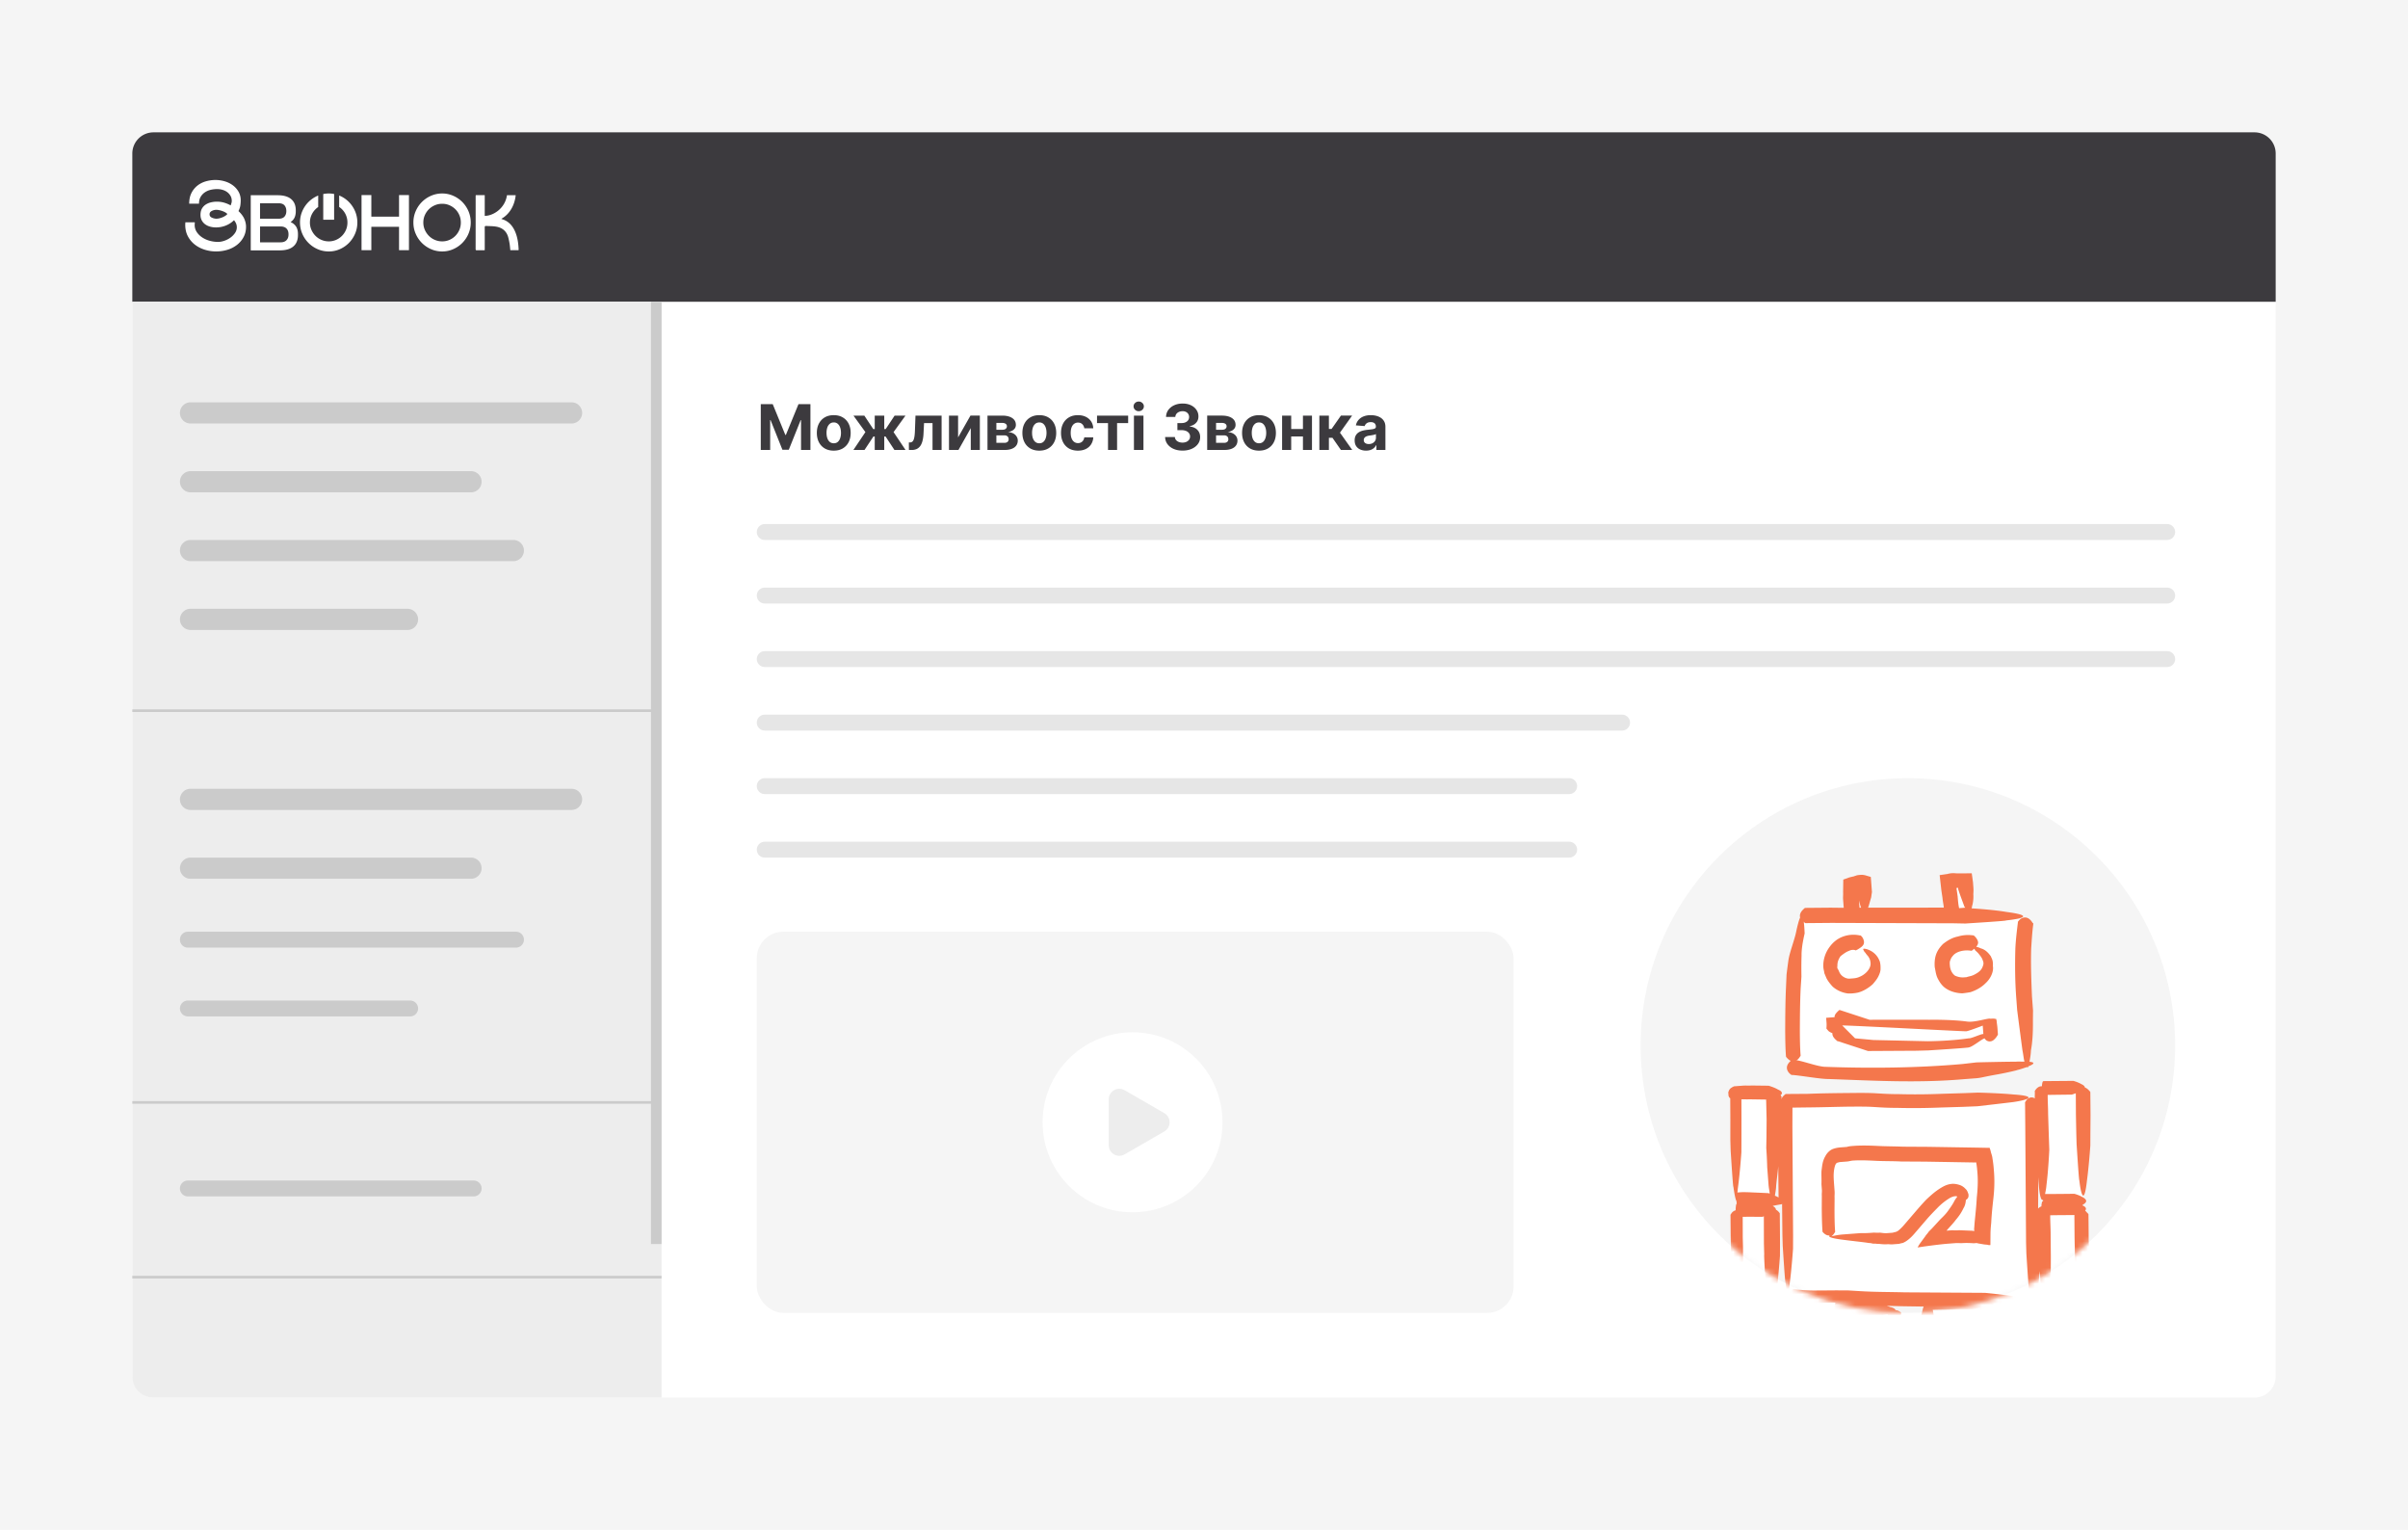 <svg width="455" height="289" viewBox="0 0 455 289" fill="none" xmlns="http://www.w3.org/2000/svg"><g clip-path="url(#clip0_526_332)"><path fill="#F5F5F5" d="M0 0h455v289H0z"/><g filter="url(#filter0_d_526_332)"><rect x="25" y="25" width="405" height="239" rx="4" fill="#fff"/></g><path d="M143.752 76.345h2.257l2.383 5.815h.102l2.383-5.815h2.257V85h-1.775v-5.633h-.072l-2.24 5.59h-1.208l-2.24-5.611h-.072V85h-1.775v-8.655zm13.789 8.782c-.657 0-1.225-.14-1.704-.419a2.869 2.869 0 01-1.103-1.174c-.259-.505-.388-1.09-.388-1.754 0-.67.129-1.257.388-1.758.26-.505.627-.896 1.103-1.175.479-.282 1.047-.423 1.704-.423.656 0 1.222.141 1.698.423.479.279.848.67 1.108 1.175.259.501.388 1.087.388 1.758 0 .665-.129 1.25-.388 1.754-.26.501-.629.893-1.108 1.174-.476.28-1.042.419-1.698.419zm.008-1.395c.299 0 .548-.084.748-.253.2-.172.351-.406.452-.702.104-.296.157-.632.157-1.01 0-.377-.053-.714-.157-1.01a1.57 1.57 0 00-.452-.701 1.107 1.107 0 00-.748-.258c-.301 0-.555.086-.761.258a1.582 1.582 0 00-.46.701 3.09 3.09 0 00-.152 1.01c0 .378.05.714.152 1.01.104.296.257.53.46.702.206.169.46.253.761.253zM161.251 85l2.269-3.377-2.256-3.114h2.053l1.687 2.54h.279v-2.54h1.8v2.54h.27l1.686-2.54h2.054l-2.252 3.114L171.106 85h-2.1l-1.67-2.536h-.253V85h-1.8v-2.536h-.254L163.351 85h-2.1zm10.49 0l-.009-1.428h.216a.692.692 0 00.393-.11.817.817 0 00.279-.368c.073-.169.131-.393.173-.672.042-.282.071-.628.085-1.04l.105-2.873h4.936V85h-1.715v-5.075h-1.602l-.102 1.982a6.516 6.516 0 01-.198 1.403c-.104.391-.249.712-.435.963-.186.248-.41.431-.672.55a2.202 2.202 0 01-.913.177h-.541zm9.294-2.375l2.337-4.116h1.775V85h-1.716v-4.129L181.103 85h-1.788v-6.491h1.72v4.116zM186.59 85v-6.491h2.768c.8 0 1.433.152 1.897.456.465.305.698.737.698 1.298 0 .352-.131.645-.393.879-.262.234-.626.391-1.091.473.389.028.72.117.994.266.276.147.486.337.629.57.147.235.22.494.22.778 0 .37-.099.686-.296.951-.194.265-.48.468-.858.609-.374.14-.832.211-1.373.211h-3.195zm1.678-1.348h1.517c.251 0 .446-.06.587-.178a.612.612 0 00.216-.494c0-.231-.072-.413-.216-.545-.141-.133-.336-.199-.587-.199h-1.517v1.416zm0-2.472h1.128c.18 0 .334-.026.461-.076a.643.643 0 00.295-.229.584.584 0 00.106-.35.54.54 0 00-.241-.47c-.16-.112-.38-.168-.659-.168h-1.09v1.293zm8.111 3.947c-.656 0-1.224-.14-1.703-.419a2.869 2.869 0 01-1.103-1.174c-.259-.505-.388-1.09-.388-1.754 0-.67.129-1.257.388-1.758.26-.505.627-.896 1.103-1.175.479-.282 1.047-.423 1.703-.423.657 0 1.223.141 1.699.423.479.279.848.67 1.108 1.175.259.501.388 1.087.388 1.758 0 .665-.129 1.25-.388 1.754-.26.501-.629.893-1.108 1.174-.476.28-1.042.419-1.699.419zm.009-1.395c.299 0 .548-.084.748-.253.2-.172.351-.406.452-.702.104-.296.156-.632.156-1.01 0-.377-.052-.714-.156-1.01a1.57 1.57 0 00-.452-.701 1.107 1.107 0 00-.748-.258c-.302 0-.555.086-.761.258a1.582 1.582 0 00-.46.701 3.09 3.09 0 00-.153 1.01c0 .378.051.714.153 1.01.104.296.257.53.46.702.206.169.459.253.761.253zm7.29 1.395c-.665 0-1.237-.141-1.716-.423a2.863 2.863 0 01-1.099-1.183c-.253-.504-.38-1.085-.38-1.741 0-.665.128-1.248.384-1.75.26-.504.627-.897 1.103-1.179.477-.284 1.043-.427 1.699-.427.567 0 1.062.103 1.488.309.425.206.762.494 1.01.866s.384.809.41 1.31h-1.699a1.316 1.316 0 00-.38-.782c-.203-.2-.47-.3-.799-.3a1.2 1.2 0 00-.731.229c-.206.149-.366.367-.482.655-.116.287-.173.635-.173 1.043 0 .415.056.767.169 1.057.115.29.277.511.486.663a1.2 1.2 0 00.731.229c.206 0 .39-.043.553-.127.167-.085.303-.207.41-.368.11-.163.182-.359.216-.587h1.699a2.662 2.662 0 01-.406 1.31c-.239.374-.57.668-.993.879-.423.211-.923.317-1.5.317zm3.609-5.202v-1.416h5.882v1.416h-2.092V85h-1.715v-5.075h-2.075zM214.261 85v-6.491h1.8V85h-1.8zm.904-7.328a.979.979 0 01-.689-.266.862.862 0 01-.283-.647c0-.248.094-.46.283-.638a.97.97 0 01.689-.27c.268 0 .496.09.685.27.191.178.287.39.287.638a.86.86 0 01-.287.647.964.964 0 01-.685.266zm8.274 7.446c-.631 0-1.193-.108-1.686-.325a2.88 2.88 0 01-1.162-.904 2.268 2.268 0 01-.435-1.336h1.842a.97.97 0 00.207.558c.13.158.302.28.516.368.214.087.455.13.723.13.279 0 .525-.049.739-.147.214-.099.382-.236.503-.41.121-.175.182-.376.182-.605a1.01 1.01 0 00-.195-.612 1.235 1.235 0 00-.549-.423 2.137 2.137 0 00-.845-.152h-.807v-1.344h.807c.276 0 .52-.048.731-.144.214-.095.38-.228.499-.397.118-.172.177-.372.177-.6a1.04 1.04 0 00-.587-.96 1.405 1.405 0 00-.643-.139c-.248 0-.474.045-.68.136-.206.087-.37.212-.494.376a.987.987 0 00-.199.574h-1.754c.009-.498.151-.938.427-1.318a2.77 2.77 0 011.116-.892c.47-.217 1.001-.325 1.593-.325.597 0 1.12.108 1.568.325.448.217.796.51 1.043.88.251.365.375.777.372 1.233.003.485-.148.89-.452 1.213-.301.324-.694.53-1.179.617v.068c.637.081 1.121.303 1.454.663.335.358.501.806.499 1.344.002.493-.14.931-.427 1.314-.285.383-.678.685-1.179.905-.502.22-1.077.33-1.725.33zm4.663-.118v-6.491h2.768c.8 0 1.432.152 1.897.456.465.305.698.737.698 1.298 0 .352-.131.645-.393.879-.262.234-.626.391-1.091.473.389.028.72.117.993.266.276.147.486.337.63.57.147.235.22.494.22.778 0 .37-.099.686-.296.951-.194.265-.48.468-.858.609-.375.14-.832.211-1.373.211h-3.195zm1.678-1.348h1.517c.25 0 .446-.06.587-.178a.612.612 0 00.216-.494c0-.231-.072-.413-.216-.545-.141-.133-.337-.199-.587-.199h-1.517v1.416zm0-2.472h1.128c.18 0 .334-.026.46-.076a.64.64 0 00.296-.229.584.584 0 00.106-.35.54.54 0 00-.241-.47c-.161-.112-.38-.168-.659-.168h-1.09v1.293zm8.111 3.947c-.656 0-1.224-.14-1.703-.419a2.862 2.862 0 01-1.103-1.174c-.259-.505-.389-1.09-.389-1.754 0-.67.13-1.257.389-1.758a2.828 2.828 0 011.103-1.175c.479-.282 1.047-.423 1.703-.423.657 0 1.223.141 1.699.423.479.279.848.67 1.107 1.175.26.501.389 1.087.389 1.758 0 .665-.129 1.25-.389 1.754a2.852 2.852 0 01-1.107 1.174c-.476.28-1.042.419-1.699.419zm.009-1.395c.298 0 .548-.084.748-.253.2-.172.35-.406.452-.702.104-.296.156-.632.156-1.01 0-.377-.052-.714-.156-1.01a1.578 1.578 0 00-.452-.701c-.2-.172-.45-.258-.748-.258-.302 0-.555.086-.761.258a1.592 1.592 0 00-.461.701 3.118 3.118 0 00-.152 1.01c0 .378.051.714.152 1.01.105.296.258.53.461.702.206.169.459.253.761.253zm8.874-2.696v1.416h-3.389v-1.416h3.389zm-2.797-2.527V85h-1.72v-6.491h1.72zm3.926 0V85h-1.708v-6.491h1.708zM249.299 85v-6.491h1.801v2.519h.507l1.766-2.52h2.113l-2.295 3.221L255.512 85h-2.139l-1.601-2.303h-.672V85h-1.801zm8.824.123a2.7 2.7 0 01-1.107-.216 1.784 1.784 0 01-.769-.647c-.186-.287-.279-.645-.279-1.073 0-.36.066-.663.199-.909a1.6 1.6 0 01.54-.591c.229-.15.488-.262.778-.338.293-.076.6-.13.921-.16.378-.04.682-.077.913-.11.231-.037.399-.09.503-.161a.353.353 0 00.156-.313v-.025c0-.268-.084-.475-.253-.622-.166-.146-.403-.22-.71-.22-.324 0-.582.073-.773.216a.99.99 0 00-.381.533l-1.665-.136c.085-.394.251-.735.499-1.022a2.39 2.39 0 01.959-.668c.395-.158.851-.237 1.369-.237.361 0 .706.043 1.036.127.332.085.627.216.883.393.259.178.463.406.613.685.149.276.224.607.224.993V85h-1.708v-.9h-.05a1.843 1.843 0 01-.419.537 1.929 1.929 0 01-.629.359 2.612 2.612 0 01-.85.127zm.516-1.243c.265 0 .498-.052.701-.156.203-.107.362-.251.478-.431.115-.18.173-.385.173-.613v-.689a.966.966 0 01-.232.102 4.262 4.262 0 01-.326.08l-.363.063-.33.047c-.211.03-.396.08-.553.148a.883.883 0 00-.368.274.671.671 0 00-.131.423c0 .245.089.432.266.562.18.127.409.19.685.19zM25 29a4 4 0 014-4h397a4 4 0 014 4v28H25V29z" fill="#3C3A3E"/><g clip-path="url(#clip1_526_332)" fill="#fff"><path d="M75.4 40.921h-5.234v-4.077h-1.853v10.414h1.853v-4.41H75.4v4.41h1.874V36.844H75.4v4.077zm-20.334 1.106l-.154-.08.137-.105a2.19 2.19 0 00.394-.392c.295-.38.445-.9.445-1.543v-.193c0-.906-.293-1.613-.872-2.103-.574-.486-1.435-.732-2.559-.732H47.38v10.414h5.489c.754 0 1.392-.11 1.894-.333.507-.221.895-.553 1.152-.986.256-.43.386-.954.386-1.557v-.196c0-.651-.152-1.176-.452-1.557a2.368 2.368 0 00-.782-.638zm-5.931-3.63h3.527c.498 0 .867.135 1.095.401.233.274.348.623.348 1.066 0 .442-.113.776-.348 1.05-.228.266-.598.402-1.095.402h-3.527v-2.92zm4.997 6.976c-.13.134-.285.235-.467.3-.182.066-.39.1-.632.1h-3.897v-2.991h3.897c.482 0 .853.13 1.105.391.255.264.379.626.379 1.104 0 .478-.126.828-.385 1.097v-.001zm-9.072-5.494c.19-.386.308-.74.355-1.065.047-.324.071-.645.071-.963 0-.607-.136-1.15-.407-1.626a3.937 3.937 0 00-1.07-1.21 4.826 4.826 0 00-1.528-.757A6.208 6.208 0 0040.699 34c-.612 0-1.217.087-1.813.258a4.615 4.615 0 00-1.589.808 4.132 4.132 0 00-1.12 1.387c-.285.56-.428 1.231-.428 2.019h1.853c0-.51.106-.943.317-1.294.21-.353.482-.639.813-.86.332-.22.7-.376 1.101-.466.4-.09.797-.134 1.191-.134.352 0 .696.047 1.027.143.333.097.628.242.886.436.257.193.466.427.62.703.157.275.235.593.235.952 0 .138-.02.273-.061.403a17.1 17.1 0 01-.144.446 5.912 5.912 0 00-1.232-.518 4.951 4.951 0 00-1.396-.188c-.38 0-.752.046-1.12.135-.366.09-.695.231-.987.424a2.174 2.174 0 00-.703.766c-.177.318-.265.703-.265 1.16 0 .413.084.772.255 1.076.169.304.394.552.672.746.279.194.59.334.936.423.345.091.703.135 1.07.135.638 0 1.252-.118 1.843-.352a4.628 4.628 0 001.559-1.014c.19.234.325.459.407.673A1.87 1.87 0 0144.412 44c-.224.336-.511.63-.863.884a4.418 4.418 0 01-1.157.596c-.42.143-.82.216-1.199.216a5.935 5.935 0 01-1.585-.219 4.723 4.723 0 01-1.421-.642 3.583 3.583 0 01-1.016-1.015 2.389 2.389 0 01-.386-1.335c0-.124.006-.22.02-.29v-.206H35.02v.104c0 .068-.002.126-.009.174-.008.048-.01.107-.01.177 0 .827.166 1.556.498 2.184a4.848 4.848 0 001.325 1.582c.55.424 1.173.746 1.874.963a7.168 7.168 0 002.129.323c.76 0 1.483-.107 2.169-.32a5.5 5.5 0 001.802-.932 4.614 4.614 0 001.232-1.471c.306-.573.459-1.218.459-1.936 0-.498-.11-.995-.325-1.492-.218-.496-.584-.984-1.099-1.468l-.004.003zm-2.446.86c-.148.104-.32.197-.51.281a4.34 4.34 0 01-.6.207 2.356 2.356 0 01-.602.084c-.285 0-.573-.065-.866-.197-.29-.131-.437-.342-.437-.631 0-.29.139-.486.417-.631a1.84 1.84 0 01.866-.219c.177 0 .37.025.58.073.21.048.41.107.6.177.192.068.368.151.53.248.164.096.286.194.367.29-.08.11-.197.217-.346.32l.002-.001zm44.746-2.578a5.502 5.502 0 00-1.721-1.178 5.138 5.138 0 00-2.087-.436 5.23 5.23 0 00-2.108.436 5.531 5.531 0 00-2.902 2.918 5.323 5.323 0 00-.429 2.132c0 .76.141 1.45.429 2.114a5.525 5.525 0 001.17 1.738c.495.497 1.072.89 1.732 1.18.658.29 1.36.434 2.108.434a5.06 5.06 0 002.087-.434 5.504 5.504 0 002.883-2.918 5.3 5.3 0 00.427-2.114 5.37 5.37 0 00-.427-2.132 5.638 5.638 0 00-1.162-1.74zm-.56 5.26a3.63 3.63 0 01-.753 1.129 3.52 3.52 0 01-1.12.765c-.428.187-.886.28-1.374.28-.488 0-.951-.093-1.386-.28a3.488 3.488 0 01-1.129-.765 3.75 3.75 0 01-.764-1.128 3.39 3.39 0 01-.284-1.389c0-.497.095-.959.284-1.386.191-.428.445-.8.764-1.12a3.62 3.62 0 011.13-.754c.433-.188.895-.28 1.385-.28s.947.092 1.374.28c.428.186.8.438 1.12.755.319.319.57.69.752 1.119.185.428.276.89.276 1.386 0 .497-.091.96-.276 1.389zm-33.59-3.524zm12.723-1.736a5.48 5.48 0 00-1.72-1.178l-.128-.054v2.163a3.5 3.5 0 011.563 2.941c0 .495-.09.96-.274 1.388a3.63 3.63 0 01-.754 1.129c-.32.323-.692.579-1.12.765a3.39 3.39 0 01-1.374.28c-.488 0-.951-.093-1.386-.28a3.489 3.489 0 01-1.129-.765c-.32-.325-.574-.7-.765-1.129a3.39 3.39 0 01-.285-1.388c0-.497.097-.959.285-1.386.19-.427.445-.8.765-1.118.158-.157.328-.298.514-.422v-2.17a5.627 5.627 0 00-1.84 1.225 5.544 5.544 0 00-1.17 1.739 5.329 5.329 0 00-.428 2.132c0 .758.142 1.45.428 2.113a5.546 5.546 0 002.902 2.92c.658.29 1.361.434 2.107.434a5.1 5.1 0 002.089-.434 5.483 5.483 0 001.72-1.181 5.632 5.632 0 001.162-1.739 5.303 5.303 0 00.427-2.113 5.37 5.37 0 00-.427-2.132 5.653 5.653 0 00-1.162-1.74z"/><path d="M63.134 36.643a5.41 5.41 0 00-2.056.007v4.859h2.056v-4.866zm34.276 7.289c-.489-1.224-1.264-2.152-2.56-2.536-.035-.01-.066-.036-.12-.067 1.613-.875 2.536-2.65 2.714-4.461h-1.65c-.369 2.623-2.773 3.95-4.2 3.898v-3.902h-1.696c-.01.079-.022.145-.022.21 0 3.322 0 6.642-.005 9.964 0 .201.076.245.254.24.412-.01.825-.003 1.237-.004.073 0 .144-.014.233-.025v-.328c0-1.318.004-2.636-.004-3.954-.001-.21.059-.3.266-.286.644.043 1.299.022 1.93.136 1.165.209 1.967.889 2.269 2.092.094.38.177.765.239 1.153.062.394.09.793.133 1.194h1.557c.005-.066.016-.115.013-.164-.05-1.082-.184-2.148-.589-3.161h.001z"/></g><path d="M25 57h100v207H29a4 4 0 01-4-4V57z" fill="#EDEDED"/><path d="M125 241.5H25v-.5h100v.5zm0-6.5h-2v-26.5H25v-.5h98v-73.5H25v-.5h98V57h2v178zm-35.5-12a1.5 1.5 0 010 3h-54a1.5 1.5 0 010-3h54zm-12-34a1.5 1.5 0 010 3h-42a1.5 1.5 0 010-3h42zm20-13a1.5 1.5 0 010 3h-62a1.5 1.5 0 010-3h62zM89 162a2 2 0 110 4H36a2 2 0 110-4h53zm19-13a2 2 0 110 4H36a2 2 0 110-4h72zm-31-34a2 2 0 110 4H36a2 2 0 110-4h41zm20-13a2 2 0 110 4H36a2 2 0 110-4h61zm-8-13a2 2 0 110 4H36a2 2 0 110-4h53zm19-13a2 2 0 110 4H36a2 2 0 110-4h72z" fill="#CBCBCB"/><circle cx="360.5" cy="197.5" r="50.5" fill="#F5F5F5"/><mask id="a" style="mask-type:alpha" maskUnits="userSpaceOnUse" x="310" y="147" width="101" height="101"><circle cx="360.5" cy="197.5" r="50.5" fill="#F5F5F5"/></mask><g mask="url(#a)"><path d="M392.302 228.62h-5.547l-.739 15.53.739 3.697h7.026l-1.479-19.227zm-58.424 0h-5.546v18.858l5.916-.74-.37-18.118zm23.667 19.227l-9.984-1.109-.37 12.942v2.958l11.093.37-.739-15.161zm17.379-2.218l-9.984 1.109-.37 12.942v2.958l11.093.37-.739-17.379zm11.4-18.741l-.687-20.609h7.556l.687 18.548-.687 2.061h-6.869zm-58.395-.687l-.687-19.235h7.557v18.548l-1.374.687h-5.496zm10.304 18.549l-1.374-36.41 46.715-.687.686 37.784-46.027-.687zm30.412-77.898l.77 5.392h3.081l-1.541-5.392h-2.31zm-15.407 0l-.77 5.392h-3.081l1.54-5.392h2.311zm-13.092 7.703l1.541-1.541h33.124l7.703.771.77 26.961-7.703 1.541-24.65.77-12.326-1.541 1.541-26.961z" fill="#fff"/><path d="M340.139 199.566c.098-.114.098-.114.09-.22-.12-1.594-.134-3.195-.14-4.691.012-2.672.031-5.238.15-7.918l.15-2.255s-.046-2.026.022-3.954c-.039-1.921.671-4.455.581-4.234-.134-3.195-.515-5.41-1.618-.198-.312 1.519-1.25 3.856-1.457 5.368a210.37 210.37 0 00-.338 2.59l-.119 2.68c-.118 2.68-.13 5.352-.142 8.024.015 1.601.029 3.203.149 4.796.008.107.122.205.122.205 1.175 1.407 2.173.477 2.55-.193z" fill="#F4774C"/><path d="M379.102 172.264c-2.164-.371-5.065-.579-6.568-.679.09-.221.074-.433.164-.654a6.7 6.7 0 00.166-2.042c.058-.646.026-1.071.026-1.071l-.032-.425-.056-.743-.235-1.692-1.707.022-1.283-.01a4.046 4.046 0 00-1.594.12l-1.479.219.323 2.86.218 1.48c.048.637.195 1.16.243 1.798l-14.316.012c-.008-.106.098-.114.09-.22.172-.547.337-1.201.509-1.748.066-.539.14-.972.14-.972l-.144-1.913-.072-.956-.874-.254a2.7 2.7 0 00-1.185-.124c-.319.024-.531.04-.842.17-.106.008-.31.13-.523.146l-.629.155-1.145.407-.036 2.353c.032.425-.034.964-.002 1.389l.113 1.487.008.107-2.46-.028-4.805.042c-.106.008-.204.122-.204.122-1.505 1.289-.575 2.287.094 2.664.114.098.114.098.221.09l4.804-.042 23.084.073 2.247.044s8.082-.503 7.649-.577c3.286-.355 5.272-.933.092-1.61zm-27.732-.791l-.032-.424-.072-.957c.154.63.301 1.153.301 1.153.008.106.008.106.122.204l-.319.024zm18.81.076c-.162-.736-.218-1.48-.274-2.223l-.227-1.586.319-.024.024.319s.277.834.545 1.561l.537 1.456c.008.106.131.31.245.408l-1.169.089z" fill="#F4774C"/><path d="M384.13 193.468c-.006-1.496.02-2.566.02-2.566l-.201-2.656c-.126-3.089-.245-6.072-.15-9.07.1-1.504.192-3.113.398-4.625-.008-.106-.016-.212-.122-.204-.978-1.636-2.213-1.008-2.696-.331-.098.114-.098.114-.09.221-.199 1.617-.397 3.235-.481 4.951-.086 3.105-.066 6.202.167 9.282l.176 2.338s.259 2.01.509 3.914c.251 1.905.502 3.809.494 3.703.17.842.226 1.585.373 2.108-.425.033-.964-.034-1.602.014-3.097.021-7.469.137-7.469.137l-2.648.307c-8.491.748-17.47.839-26.042.525-1.609-.092-4.451-1.26-6.06-1.352-.107.008-.205.123-.205.123-1.513 1.182-.681 2.295-.118 2.68.114.098.114.098.221.09 1.609.092 5.331.784 6.933.77 8.677.306 16.891.788 25.594.024l2.338-.176s.531-.04 1.266-.203a70.145 70.145 0 012.739-.527c2.002-.365 3.89-.828 3.678-.812.735-.162 1.357-.423 1.88-.569.114.098.22.09.204-.123 1.039-.399 1.44-.749.255-.874.066-.539.23-1.192.264-2.156.305-1.626.381-3.448.375-4.943zm-34.813-13.826c.516-.252.941-.285 1.382-.104 0 0 .098-.114.204-.122.613-.367 1.227-.734 1.293-1.273.074-.433-.187-1.055-.529-1.349-.115-.099-.115-.099-.221-.09a5.802 5.802 0 00-3.293.248c-1.039.399-1.84 1.101-2.422 1.893-.777 1.02-1.31 2.449-1.198 3.936.024.319.162.736.186 1.055l.391.932c.253.515.726 1.12 1.191 1.619a5.428 5.428 0 002.875 1.279s.751.05 1.699-.128c.948-.179 2.077-.798 2.977-1.614.393-.457.786-.914 1.064-1.469.279-.556.451-1.103.419-1.528.034-.964-.226-1.585-.218-1.479-.399-1.038-1.191-1.62-1.746-1.898-.556-.279-.989-.353-1.201-.337-.213.016-.09.221.154.63.114.098.229.196.237.302.114.098.236.303.351.401.236.303.481.712.521 1.243.194 1.16-1 2.319-2.039 2.718-.515.253-1.046.293-1.365.317l-.531.04c-.531.04-1.086-.239-1.429-.533a2.056 2.056 0 01-.603-.916c-.123-.205-.131-.311-.245-.409-.008-.106-.13-.311-.032-.425-.048-.638.116-1.291.599-1.969.605-.473 1.113-.831 1.529-.97z" fill="#F4774C"/><path d="M376.346 181.02c-.123-.204-.131-.31-.131-.31-.603-.916-1.281-1.399-1.934-1.564-.555-.278-.988-.353-1.193-.23-.212.016-.09.22.155.629.228.197.457.393.693.696.237.302.587.703.734 1.226.13.311.146.524.064.85-.09.221-.172.547-.369.776-.286.449-.9.816-1.415 1.069-.515.252-1.046.292-1.357.423l-.531.04c-.637.048-1.185-.125-1.626-.305-.563-.385-.938-1.104-1.002-1.954-.032-.425-.056-.744.132-1.079.082-.326.279-.555.573-.898.696-.693 2.061-1.01 3.36-.788.106-.008.204-.122.204-.122.712-.481 1.097-1.044 1.065-1.469-.032-.425-.391-.932-.734-1.227-.114-.098-.114-.098-.221-.09a6.564 6.564 0 00-2.868.216c-.948.179-1.872.676-2.78 1.386-.597.579-1.08 1.256-1.343 2.024-.263.768-.305 1.626-.248 2.37.162.735.218 1.479.593 2.198.375.72.856 1.432 1.64 1.907.898.573 1.984.811 2.948.845 0 0 .638-.048 1.586-.226.834-.277 1.97-.79 2.862-1.712.9-.816 1.548-2.147 1.361-3.201.042-.858-.088-1.169-.218-1.48zm.838 11.445l-.106.008c-.327-.082-.645-.058-.964-.034-.441-.18-2.91.739-4.421.533-3.023-.413-7.107-.336-7.107-.336l-2.672-.012-8.653.012-5.644-1.847c-.107.008-.205.122-.205.122-.499.465-.794.808-.761 1.233-3.719.281-.425.032-1.594.12l.016.213.056.743c.04.531-.026 1.071-.026 1.071s.473.605.58.597c.114.098.334.188.555.279-.058.645.513 1.136.856 1.431.114.098.114.098.22.09l5.644 1.848 9.185-.053 2.239-.062s8.082-.504 7.649-.578c.637-.048 2.55-1.656 2.975-1.688.122.205.236.303.236.303.343.295.997.459 1.594-.12.401-.351.679-.906.679-.906l-.104-1.382c-.024-.318-.227-1.585-.072-.956-.147-.523-.155-.629-.155-.629zm-2.419 2.863c-.327-.082-2.323.882-2.756.807-3.71.553-7.808.553-7.808.553l-10.228-.23-3.454-.322-2.425-2.424c.85-.064 23.765 1.176 23.438 1.094.425-.032 2.802-.941 3.113-1.071l.056.743.064.85zm-5.569 31.705c-.249.495-.679 1.099-1.11 1.703-.431.605-.964 1.121-1.496 1.638l-1.409 1.536c-.263.305-.533.516-.795.822-.168.298-.438.509-.606.808l-1.037 1.412-.256.401-.08.196-.088.102 1.225-.188c1.603-.216 3.207-.432 4.817-.554l.664-.05.568-.043 1.144.009c.758-.057 1.523-.02 2.193.025l.285-.022.284-.021.291.073 1.159.198.575.052.292.074.189-.015.095-.007-.007-.095.009-1.144.009-1.144.037-.765.104-1.151c.075-1.53.244-3.068.414-4.605.17-1.537.238-3.162.109-4.868-.064-.852-.122-1.61-.288-2.551-.029-.379-.152-.75-.275-1.122l-.138-.561-.116-.277-.007-.095-.095.007-.19.014-2.003-.039-9.35-.152-4.671-.028c-1.625-.068-3.053-.055-4.583-.13-1.53-.075-3.155-.143-4.861-.014-.378.028-.852.064-1.224.187l-1.042.079c-.379.029-.948.072-1.597.311-.648.24-1.174.851-1.422 1.346-.592.998-.615 1.953-.74 2.82-.031.859.034 1.712-.004 2.477l.086 1.137c.022.284-.045.67-.016 1.049l-.011 2.383c.013 1.429.033 2.952.14 4.373.007.094.109.182.109.182.517.533.903.599 1.282.57-.46.226.232.554 2.731.842 1.348.184 2.98.347 4.328.531.292.073.67.044.867.125.292.073.481.059.67.045.387.066.671.044.671.044.481.059 1.056.111 1.625.068.284-.021.575.052.86.03l1.231-.093c.19-.014.467-.13.656-.144.19-.015.554-.233.737-.342.817-.538 1.342-1.149 1.78-1.659l.526-.611.525-.612 1.051-1.222c.701-.816 1.409-1.536 2.117-2.256a11.65 11.65 0 012.247-1.79c.364-.218.736-.341 1.02-.363l.19-.014.095-.007.101.087.008.095c-.351.408-.431.604-.599.903zm2.749-1.447c-.123-.371-.247-.743-.552-1.006a2.604 2.604 0 00-1.202-.767c-.488-.153-.969-.212-1.347-.184-.853.065-1.495.399-2.042.726-1.094.654-1.897 1.382-2.787 2.211-.795.823-1.496 1.638-2.197 2.453l-1.051 1.223-.525.611-.526.612c-.35.407-.795.822-1.065 1.033-.182.109-.182.109-.459.225-.19.015-.467.131-.656.145l-.379.029-.095.007-.19.014-.284.022c-.474.035-.86-.031-1.341-.09 0 0-.473.036-1.144-.009-.758.058-1.61.122-2.47.092l-3.316.25c-.948.072-1.698.224-2.26.361.27-.211.445-.414.614-.713.087-.102.087-.102.08-.197-.1-1.326-.113-2.754-.118-4.088l.018-2.288c-.029-.379.037-.765.001-1.239l-.093-1.231c-.057-.758-.114-1.516-.07-2.187.045-.67.184-1.348.352-1.646.081-.197.176-.204.263-.306.095-.007.372-.123.656-.145l1.232-.093c.379-.028.751-.152 1.035-.173 1.421-.107 2.951-.032 4.482.043 1.53.075 3.242.041 4.678.123l4.671.028 9.254.159.284-.022c.145.656.202 1.414.26 2.172.107 1.421.032 2.952-.138 4.489-.075 1.53-.245 3.067-.407 4.7l-.097 1.245.029.379-.386-.066c-.86-.03-1.625-.068-2.485-.098-.379.029-.758.057-1.239-.002l-1.137.086.176-.204c.525-.611 1.058-1.128 1.576-1.834.526-.611 1.044-1.317 1.453-2.206.256-.4.41-.888.454-1.558.547-.328.519-.707.49-1.086z" fill="#F4774C"/><path d="M397.296 250.922c-.531-.722-1.055-1.349-1.667-1.875-.305-.262-.611-.525-1.004-.686-.015-.19-.218-.365-.619-.62-.699-.424-1.675-.731-1.675-.731s-1.53-.075-3.053-.056c-.765-.037-1.523.02-2.099-.032l-.379.029c-.014-.19.074-.291.059-.481.368-2.696.644-6.623.644-6.623l.01-2.383-.038-4.285c.002-1.239-.091-2.47-.082-3.614 1.713-.034 4.285-.038 4.285-.038l.284-.022.031 4.191.034 1.712.055 1.997s.449 7.207.523 6.916c.309 2.835.892 5.18 1.401.568.368-2.696.677-7.109.677-7.109l.011-2.383-.034-1.712-.038-4.285c-.007-.095-.109-.182-.109-.182-.204-.176-.313-.358-.517-.533.263-.306.235-.685-.552-1.007.095-.007.095-.007.088-.101.641-.335 1.079-.844-.013-1.429-.699-.423-1.573-.643-1.573-.643s-4.569.059-5.524.036c.066-.386.213-.969.257-1.639.361-2.791.542-6.711.542-6.711l-.084-2.376-.14-4.372c.002-1.239-.084-2.376-.082-3.615 1.617-.027 4.569-.059 4.569-.059l.743-.247.024 4.096.068 3.425.055 1.996s.449 7.208.523 6.917c.309 2.835.926 4.694 1.435.082.368-2.696.643-6.623.643-6.623l.011-2.383.027-3.432-.038-4.285c-.007-.095-.109-.183-.109-.183-.313-.357-.619-.62-.91-.693-.014-.19-.225-.46-.619-.62-.699-.424-1.573-.644-1.573-.644s-5.618.043-5.713.05c0 0 .007.095-.087.102-.074.292-.147.583-.126.867-.575-.051-1.02.363-1.276.764-.087.102-.087.102-.08.196.035.474-.031.86.005 1.334-.801-.511-1.516.114-1.764.61-.088.101-.088.101-.081.196l.038 4.285.151 22.19.056 1.996s.449 7.208.522 6.917c.05.663.188 1.224.224 1.698-.488-.154-1.064-.206-1.931-.331-2.703-.463-6.637-.833-6.637-.833l-15.157-.094c-2.769-.076-5.626-.051-8.402-.223l-2.106-.127c-.765-.037-1.428.013-2.193-.024-1.429.012-2.857.025-4.191.03a28.14 28.14 0 01-4.116-.261c-.095.008-.183.109-.183.109-.547.328-.81.633-.876 1.019.154-.488.199-1.158.317-2.12.368-2.695.643-6.623.643-6.623l.01-2.383-.131-20.666.012-3.622 3.046-.039c2.762-.018 5.517-.131 8.279-.149 1.333-.005 2.762-.018 4.102.071 1.341.09 2.777.172 4.205.159 2.769.077 5.625.052 8.38-.061l4.183-.125 2.755-.113s7.179-.828 6.8-.799c2.828-.405 4.68-1.116-.013-1.429-2.783-.266-6.696-.352-6.696-.352l-2.565.099-4.183.125c-2.85.12-5.612.138-8.381.061-1.428.013-2.769-.076-4.204-.159-1.436-.082-2.864-.069-4.292-.057-2.857.026-5.713.051-8.468.163l-4.19.031c-.095.007-.182.109-.182.109-.54.422-.701.815-.673 1.194l.038-.765c-.007-.095-.109-.182-.109-.182s-.007-.095-.102-.088l.263-.305c.073-.292-.138-.562-.728-.803-.699-.424-1.77-.724-1.77-.724-1.049-.016-2.193-.025-3.242-.041-.569.043-1.05-.016-1.618.027l-.853.064-.473.036-.285.022c-.094.007-.094.007-.277.116-.094.007-.182.109-.182.109-.277.116-.54.422-.613.713l-.081.197.015.189.021.285.014.189c.008.095.11.182.117.277.102.088.109.182.203.175l.024 4.096-.005 3.716.055 1.997s.449 7.207.523 6.916c.194 1.319.368 2.354.586 2.719l.036.474s.007.094-.088.102c-.066.386-.125.867-.103 1.151-.467.13-.73.436-.898.735-.087.101-.087.101-.08.196l.038 4.285.048 1.902.055 1.997s.449 7.207.523 6.916c.064.853.216 1.603.354 2.165l.007.095c-.234.684-.191 1.253-.156 1.726-.182.109-.277.117-.459.226-.635.429-1.167.945-1.7 1.462-.431.604-.869 1.114-1.198 1.806-.664 1.288-1.133 2.658-1.317 4.006l-.139.677c.014.19-.066.386-.052.576l-.052.575.043.569.029.379c.014.189.043.568.166.94.152.751.61 1.764 1.243 2.574a7.152 7.152 0 002.037 1.752c.598.336.991.497.984.402 1.471.556 2.71.558 2.987.441.094-.007.087-.101.08-.196.372-.124.737-.342.905-.64.087-.102.087-.102.08-.197l.111-1.056.059-.481.059-.481.111-1.057-1.071-.3c-.197-.08-.386-.066-.488-.154l-.197-.08c-.204-.175-.4-.256-.604-.431-.415-.445-.844-1.079-1.083-1.728-.117-.277-.145-.656-.167-.941l-.043-.568.059-.481c.184-1.348 1.06-2.367 2.351-2.941a7.936 7.936 0 012.063-.441c.758-.058 1.34.089 1.93.33.59.242 1.005.687 1.332 1.234.327.547.567 1.196.522 1.866.1 1.326-.455 2.798-1.542 3.547l-.088.102-.095.007-.087.102-.547.327-.547.327-.088.102-.094.007.007.095.116.277c.123.372.254.838.377 1.21l.254.838.762 2.515.239.649.095-.007.088-.102.269-.211c.365-.218.73-.436 1.087-.749l1.087-.749c.088-.102.182-.109.27-.211l.175-.204.27-.21c.358-.313.715-.626 1.065-1.034a11.188 11.188 0 001.622-2.504 8.713 8.713 0 00.307-6.026c-.674-2.617-2.471-4.959-4.947-6.201.358-.313.329-.692-.465-1.109a4.45 4.45 0 00-.983-.402c.19-.014.41-.888.645-2.812.369-2.695.644-6.623.644-6.623l.01-2.383-.005-1.333-.038-4.285c-.007-.095-.109-.182-.109-.182-.211-.27-.415-.445-.611-.526-.015-.189-.131-.466-.626-.715.467-.13 1.596-.311 1.596-.311.095-.007.095-.007.183-.109l.064 5.903.056 1.996s.449 7.208.522 6.917c.259 2.171.665 3.761 1.032 2.304l.021.284c.036.474.349.831.647.999.102.088.102.088.197.081 1.443.177 2.973.252 4.401.239 1.049.016 2.092-.063 3.141-.047-.161.394-.22.874-.199 1.159-.378.028-.648.239-.831.348-.095.007-.094.007-.087.102.014.19.342 10.837.342 10.837s.534 3.294.615 3.098c.116.277.144.656.254.838-.308.976-.061 1.72.157 2.084l.007.095a1.868 1.868 0 00-.045.67c-.393-.161-.677-.139-.859-.03-.095.007-.095.007-.088.102-.073.291-.243 1.829-.216 3.446-.068 1.625-.048 3.148-.048 3.148s.427 1.874.515 1.772l.007.095c-.86-.031-1.807.041-2.748.207-.845.159-1.785.326-2.704.776-.183.109-.46.225-.635.429l-.365.218-.262.306c-.351.408-.694.91-.848 1.398-.402.983-.418 2.032-.339 3.075.173 1.035.536 2.055 1.359 2.851.313.357.815.7 1.303.854.59.241 1.063.206 1.45.272.859.03 1.61-.122 2.273-.172.095-.007.183-.109.183-.109.445-.415.606-.808.577-1.187.102.088.197.08.393.161.481.059 1.152.104 2.31.302 1.348.184 2.987.441 4.328.531 1.348.184 2.39.105 2.39.105.474-.036.853-.064 1.319-.195l.656-.145.379-.028.19-.015.277-.116c.838-.254 1.866-.522 2.763-1.257.27-.211.526-.611.694-.91l.007.095c.211.27.32.452.531.722l.611.526c.801.511 1.675.731 2.353.87.772.132 1.544.265 2.215.309.094-.007.182-.109.182-.109.635-.429.89-.829.862-1.208.094-.007.196.08.386.066.481.059 1.151.104 2.295.112 1.348.185 2.987.442 4.328.531 1.34.09 2.383.011 2.383.011.473-.036.94-.166 1.319-.195.189-.014.466-.131.656-.145l.372-.123.189-.015.277-.116c.744-.247 1.757-.704 2.458-1.519a4.17 4.17 0 001.01-3.03c-.043-.569-.173-1.035-.304-1.502-.225-.459-.356-.926-.669-1.283-.538-.817-1.542-1.504-2.511-1.716a8.831 8.831 0 00-2.587-.186c-.379.028-.765-.038-1.144-.009.182-.109.263-.306.431-.604.329-.692.352-1.647.352-1.647s-.029-.379-.159-.845c-.131-.467-.188-1.225-.333-1.881-.05-.663-.195-1.319-.136-1.8-.036-.474.038-.765.031-.86 0 0-.095.007-.102-.087-.685-.235-1.355-.279-1.822-.149-.109-.182-.407-.35-.801-.511-.793-.416-1.959-.709-1.959-.709s-.481-.059-1.144-.009a68.887 68.887 0 00-2.58-.091c-.954-.024-1.996.055-2.754.112l-.284.022c-.008-.095-.015-.19-.11-.183l-.007-.094c1.997-.056 7.812-.018 7.812-.018s2.537-.478 2.442-.471c1.028-.268 1.648-.886-.013-1.428-.983-.402-2.338-.681-2.338-.681s-4.955-.007-7.331.077c.004-2.477-.065-10.952-.065-10.952s-.266-2.267-.418-3.018c1.997-.055 7.426-.084 7.426-.084s.845-.159 1.501-.304l.1 1.326c.079 1.042.084 2.376.09 3.709.005 1.334.018 2.762.002 3.812-.016 1.049.034 1.712.034 1.712s.014.19.138.561c.021.285.152.751.275 1.123.159.846.599 2.723.599 2.723.24.649.47.266.659.252.292.073.546-.539.657-1.595.044-.67.176-1.443.228-2.018.052-.576.111-1.057.111-1.057s-.05-.663-.034-1.712c.016-1.05.011-2.383-.002-3.811-.013-1.429-.025-2.857-.111-3.994s-.238-1.888-.238-1.888c.569-.043 1.232-.093 1.902-.048 1.713-.034 3.418-.163 3.323-.156.948-.071 1.706-.128 2.267-.266.232.554.429.635.649-.24l-.007-.094c.059-.481.205-1.064.323-2.026.111-1.056.215-2.207.325-3.264.143 1.895.371 6.166.451 5.969.05.663.188 1.224.224 1.698-.642.334-1.277.763-1.817 1.185a8.098 8.098 0 00-2.622 4.391c-.161.393-.22.874-.191 1.253l-.059.481.014.189-.044.671.05.663.05.663s.007.095.123.372c.015.189.138.561.254.838.247.744.603 1.67 1.236 2.48 1.083 1.728 2.685 2.751 2.576 2.568 1.303.855 2.651 1.039 2.928.923.094-.008.087-.102-.022-.285.576.052 1.021-.363 1.277-.763.087-.102.087-.102.08-.197l-.032-2.951-.022-.284-.007-.095-.095.007-.488-.154a15.654 15.654 0 00-1.063-.205l-.292-.073c-.095.007-.102-.088-.196-.081-.102-.087-.197-.08-.299-.168-.4-.255-.706-.518-.837-.985-.13-.466-.166-.94-.114-1.516.198-1.158.878-2.257 1.673-3.08.89-.829 1.998-1.294 3.048-1.278.095-.007.284-.022.386.066.095-.007.291.073.386.066.197.081.488.154.692.329.495.249.91.694 1.23 1.146.64.904.922 2.122.608 3.003-.074.291-.168.299-.249.495-.087.102-.27.211-.634.429-.27.211-.824.444-1.262.953-.168.299-.343.502-.512.801-.168.298-.241.59-.219.874-.052.576-.016 1.049.114 1.516.022.284.283 1.217.61 1.764l.45.919.226.46.007.094.087-.102.277-.116.919-.45c.277-.117.642-.335.912-.546.729-.436.904-.64 1.269-.858.263-.305.62-.618.883-.924.62-.618 1.037-1.412 1.359-2.199.321-.786.541-1.66.673-2.433.125-.867.156-1.727.004-2.477-.567-1.196-1.169-2.866-2.129-4.223zm-58.786 5.107c-.035-.474-.078-1.042-.209-1.509.116.277.131.467.247.744.399 1.494.317 2.93-.247 4.306-.328.692-.664 1.289-1.197 1.806-.263.305-.533.516-.796.822l-.269.211-.131-.467.182-.109c1.7-1.462 2.483-3.713 2.42-5.804zm-10.276 6.493l.298.168.008.095-.016 1.049c-.204-.175-.496-.249-.699-.424a6.375 6.375 0 01-1.434-1.321c-.422-.539-.749-1.086-.88-1.553-.225-.459-.261-.933-.289-1.312a227.82 227.82 0 01-.043-.569c-.036-.473-.072-.947-.013-1.428l.014.19c.043.568.181 1.129.311 1.596a8.059 8.059 0 001.636 2.735c.299.168.706.518 1.107.774zm6.138-12.088c-.292-.073-.488-.154-.78-.227l-.772-.132c-.284.021-.473.035-.765-.038-1.042.079-1.982.245-2.996.703-.649.239-1.283.668-1.823 1.09.263-.305.533-.516.802-.727.81-.633 1.824-1.091 2.961-1.177 1.137-.086 2.288.018 3.271.42.007.095.102.088.102.088zm-.581-6.436c.202 1.414.389 2.639.593 2.814-.393-.161-.583-.146-.583-.146s-3.811.002-5.428.028c.058-.48.198-1.158.323-2.025.368-2.696.643-6.623.643-6.623l.011-2.383-.049-1.902-.009-3.906c1.523-.02 3.717.005 3.717.005s.094-.007.277-.116l.009 3.906.005 1.334.056 1.996c-.088.102.361 7.31.435 7.018zm.016-32.588l-.027 3.433-.039 2.004s.136 1.8.177 3.607l.251 3.316c.05.663.187 1.224.223 1.698-.095.007-.196-.08-.196-.08s-1.531-.075-3.156-.143c-.765-.038-1.625-.068-2.193-.025l-.568.043c.073-.292.051-.576.118-.962.368-2.696.643-6.623.643-6.623l.01-2.383.006-3.716-.01-3.906c.474-.036.955.023 1.429-.013l3.148.048.094-.007.09 3.709zm2.26 14.789c-.298-.168-.495-.248-.692-.329.059-.481.206-1.063.236-1.923.104-1.151.295-2.404.392-3.65l.064 5.902zm11.267 35.643c.381-1.268.536-2.995.536-2.995s-.281-7.506-.386-10.166c2.478.004 7.236-.07 7.236-.07s1.225-.187 1.975-.339c-.073.291-.037.765-.096 1.246-.009 1.144-.091 2.579.016 4 .013 1.428.12 2.85.199 3.892l.129 1.705.318 1.691c.159.846.311 1.597.304 1.502.116.277.137.561.247.743-.102-.087-.299-.168-.59-.241-.984-.402-2.339-.681-2.339-.681s-5.618.043-7.811.018c.189-.014.277-.116.262-.305zm.401 10.355s-.019-1.523.048-3.148c.038-.765.075-1.53.127-2.106-.014-.189-.021-.284.066-.386l.095-.007c.765.038 1.72.061 2.762-.018l4.008.079s1.603-.217 2.164-.354c-.08.196-.066.386-.066.386s.038 4.285.079 6.092c-.582-.147-1.158-.199-1.158-.199s-5.524.037-8.096.04l-.029-.379zm10.708 8.053c-.262.306-.715.626-1.371.77-.277.117-.743.247-.838.254-.19.015-.379.029-.561.138-.379.029-.751.152-1.13.181 0 0-.379.028-1.035.173l-2.369.179c-1.712.034-3.512.17-3.323.156-1.421.107-2.536.477-2.799.783l-.007-.095c-.124-.372-.531-.722-.83-.89-.102-.088-.102-.088-.196-.081l-1.99.151c-.284.021-.576-.052-.576-.052-.102-.088-.298-.168-.407-.351-.619-.62-.923-2.121-.521-3.105.074-.291.249-.495.329-.692.088-.101.263-.305.54-.421.452-.32 1.108-.465 1.772-.515 1.414-.202 2.944-.127 4.649-.256 1.611-.122 3.134-.141 4.744-.263.758-.057 1.523-.02 2.289.018.765.037 1.53.075 2.113.221.582.147.881.315 1.201.767.109.182.225.459.341.736.117.278.145.657.261.934.043.568-.023.954-.286 1.26zm-.976-15.457l-.088.101c-.095.008-.197-.08-.197-.08-.291-.073-.59-.241-.786-.322l1.122-.275c.19-.014.277-.116.467-.131-.277.117-.358.313-.518.707zm19.433 11.3c.765.037 1.428-.013 2.004.039.576.052.881.315 1.194.672.313.358.545.912.676 1.378.166.941-.25 1.734-1.366 2.104-.277.117-.649.24-.838.254l-.561.138c-.372.123-.751.152-1.13.181 0 0-.372.123-1.035.173l-2.369.179c-1.712.034-3.512.17-3.316.25-1.414.202-2.529.572-2.792.878-.028-.379-.341-.736-.64-.904-.102-.088-.102-.088-.196-.081-.671-.044-1.348-.184-2.026-.323-.583-.147-1.165-.293-1.566-.549-.4-.256-.509-.438-.538-.817-.029-.379.206-1.063.359-1.551.168-.299.526-.612 1.073-.939.554-.232 1.203-.472 1.859-.617a20.783 20.783 0 014.249-.511c1.421-.108 2.951-.033 4.38-.045 1.056.111 1.821.148 2.579.091zm-11.562-6.75c-.065-.852-.027-1.617-.07-2.186l.189-.014c.664-.05 1.516-.115 2.376-.084.86.03 1.814.053 2.485.098.67.045 1.144.009 1.144.009s.561-.138 1.13-.181c.561-.137 1.129-.18 1.027-.268l.095-.007.022.284c.043.569.1 1.326.245 1.983.152.75.202 1.414.332 1.88.131.467.159.846.159.846s.218.364.342.736c.218.365.341.737.341.737s.008.094.102.087c-.983-.402-2.338-.681-2.338-.681s-5.334.022-7.52.092c-.015-.19.059-.481.03-.86-.152-.751-.122-1.611-.091-2.471zm-2.039-21.951c-.374 1.362-.617 3.191-.617 3.191s.115 11.615.129 11.805l.102.088c.299.168.59.241.882.314l.057.758c-.182.109-.263.306-.431.604-.424.699-.717 1.865-.717 1.865s.029.379-.016 1.049c.043.569.013 1.428.077 2.281a14.27 14.27 0 01-.025 2.193c-.051.576-.118.962-.118.962l.102.088c.495.248.882.314 1.268.381-.234.684-.191 1.253-.068 1.624l-.831.349c-.824.443-1.736.989-2.233 1.979 0 0 .007.095-.088.102-.116-.277-.137-.561-.341-.737-.225-.459-.552-1.006-1.055-1.349-.204-.175-.509-.438-.801-.511.554-.233.817-.538.512-.801l.094-.007.095-.008c-.007-.094-.034-6.762-.034-6.762s-.442-2.063-.529-1.961c-.226-.459-.444-.824-.728-.803.182-.109.365-.218.35-.407.197.08.453-.32.658-1.384.279-1.355.427-3.176.427-3.176l-.136-1.801c-.078-1.042-.186-2.463-.191-3.796a167.25 167.25 0 01-.002-3.812c.016-1.049.155-1.726.155-1.726l-.102-.088c-.305-.263-.699-.424-.983-.402-.014-.19-.32-.452-.997-.592-.197-.08-.394-.161-.685-.234.955.023 1.814.054 2.769.077l4.197.064c.095-.007-.08.197-.146.583zm21.838-24.994l.107 1.421c.107 1.422.295 2.646.594 2.814.102.088.102.088.189-.014l.022.284-.095.007-.088.102c-.073.291-.146.583-.125.867-.277.116-.459.225-.634.429l.03-5.91zm1.387 39.819l.291.073.022.285-.023.954c-.204-.175-.51-.438-.721-.708a13.334 13.334 0 01-1.265-1.619l-.008-.095c.211.27.51.438.808.606.204.175.401.256.597.336.102.088.204.175.299.168zm5.977-11.695c-.196-.08-.488-.153-.684-.234-.197-.08-.481-.059-.678-.139a5.374 5.374 0 00-2.733.397c-.831.348-1.656.792-2.276 1.41a7.97 7.97 0 00-2.615 4.485l-.007-.094-.043-.569-.021-.284-.008-.095.067-.386c.191-1.253.673-2.433 1.462-3.35.445-.415.89-.829 1.437-1.157a5.74 5.74 0 011.757-.704c1.217-.282 2.544-.383 3.716.005 1.166.293 2.273 1.067 3.014 2.059.415.446.75 1.087.982 1.641-.007-.094-.109-.182-.116-.277-.444-.824-1.157-1.437-1.863-1.955-.502-.343-.903-.599-1.391-.753zm3.69 8.488c-.388 1.172-1.169 2.184-2.161 2.926-.182.109-.088.102-.182.109l-.015-.189-.014-.19-.028-.379c-.015-.189.066-.386.059-.481.08-.196.087-.102.262-.305.183-.109.642-.335 1.094-.655.453-.32.89-.829 1.139-1.324.08-.197.161-.394.154-.488a6.48 6.48 0 00-.308.976z" fill="#F4774C"/></g><path d="M296.5 159a1.5 1.5 0 010 3h-152a1.5 1.5 0 010-3h152zm0-12a1.5 1.5 0 010 3h-152a1.5 1.5 0 010-3h152zm10-12a1.5 1.5 0 010 3h-162a1.5 1.5 0 010-3h162zm103-12a1.5 1.5 0 010 3h-265a1.5 1.5 0 010-3h265zm0-12a1.5 1.5 0 010 3h-265a1.5 1.5 0 010-3h265zm0-12a1.5 1.5 0 010 3h-265a1.5 1.5 0 010-3h265z" fill="#E6E6E6"/><rect x="143" y="176" width="143" height="72" rx="5" fill="#F5F5F5"/><circle cx="214" cy="212" r="17" fill="#fff"/><path d="M220 210.268c1.333.77 1.333 2.694 0 3.464l-7.5 4.33c-1.333.77-3-.192-3-1.732v-8.66c0-1.54 1.667-2.502 3-1.732l7.5 4.33z" fill="#EDEDED"/></g><defs><clipPath id="clip0_526_332"><path fill="#fff" d="M0 0h455v289H0z"/></clipPath><clipPath id="clip1_526_332"><path fill="#fff" transform="translate(35 34)" d="M0 0h63v13.5H0z"/></clipPath><filter id="filter0_d_526_332" x="0" y="0" width="455" height="289" filterUnits="userSpaceOnUse" color-interpolation-filters="sRGB"><feFlood flood-opacity="0" result="BackgroundImageFix"/><feColorMatrix in="SourceAlpha" values="0 0 0 0 0 0 0 0 0 0 0 0 0 0 0 0 0 0 127 0" result="hardAlpha"/><feOffset/><feGaussianBlur stdDeviation="12.5"/><feComposite in2="hardAlpha" operator="out"/><feColorMatrix values="0 0 0 0 0 0 0 0 0 0 0 0 0 0 0 0 0 0 0.15 0"/><feBlend in2="BackgroundImageFix" result="effect1_dropShadow_526_332"/><feBlend in="SourceGraphic" in2="effect1_dropShadow_526_332" result="shape"/></filter></defs></svg>